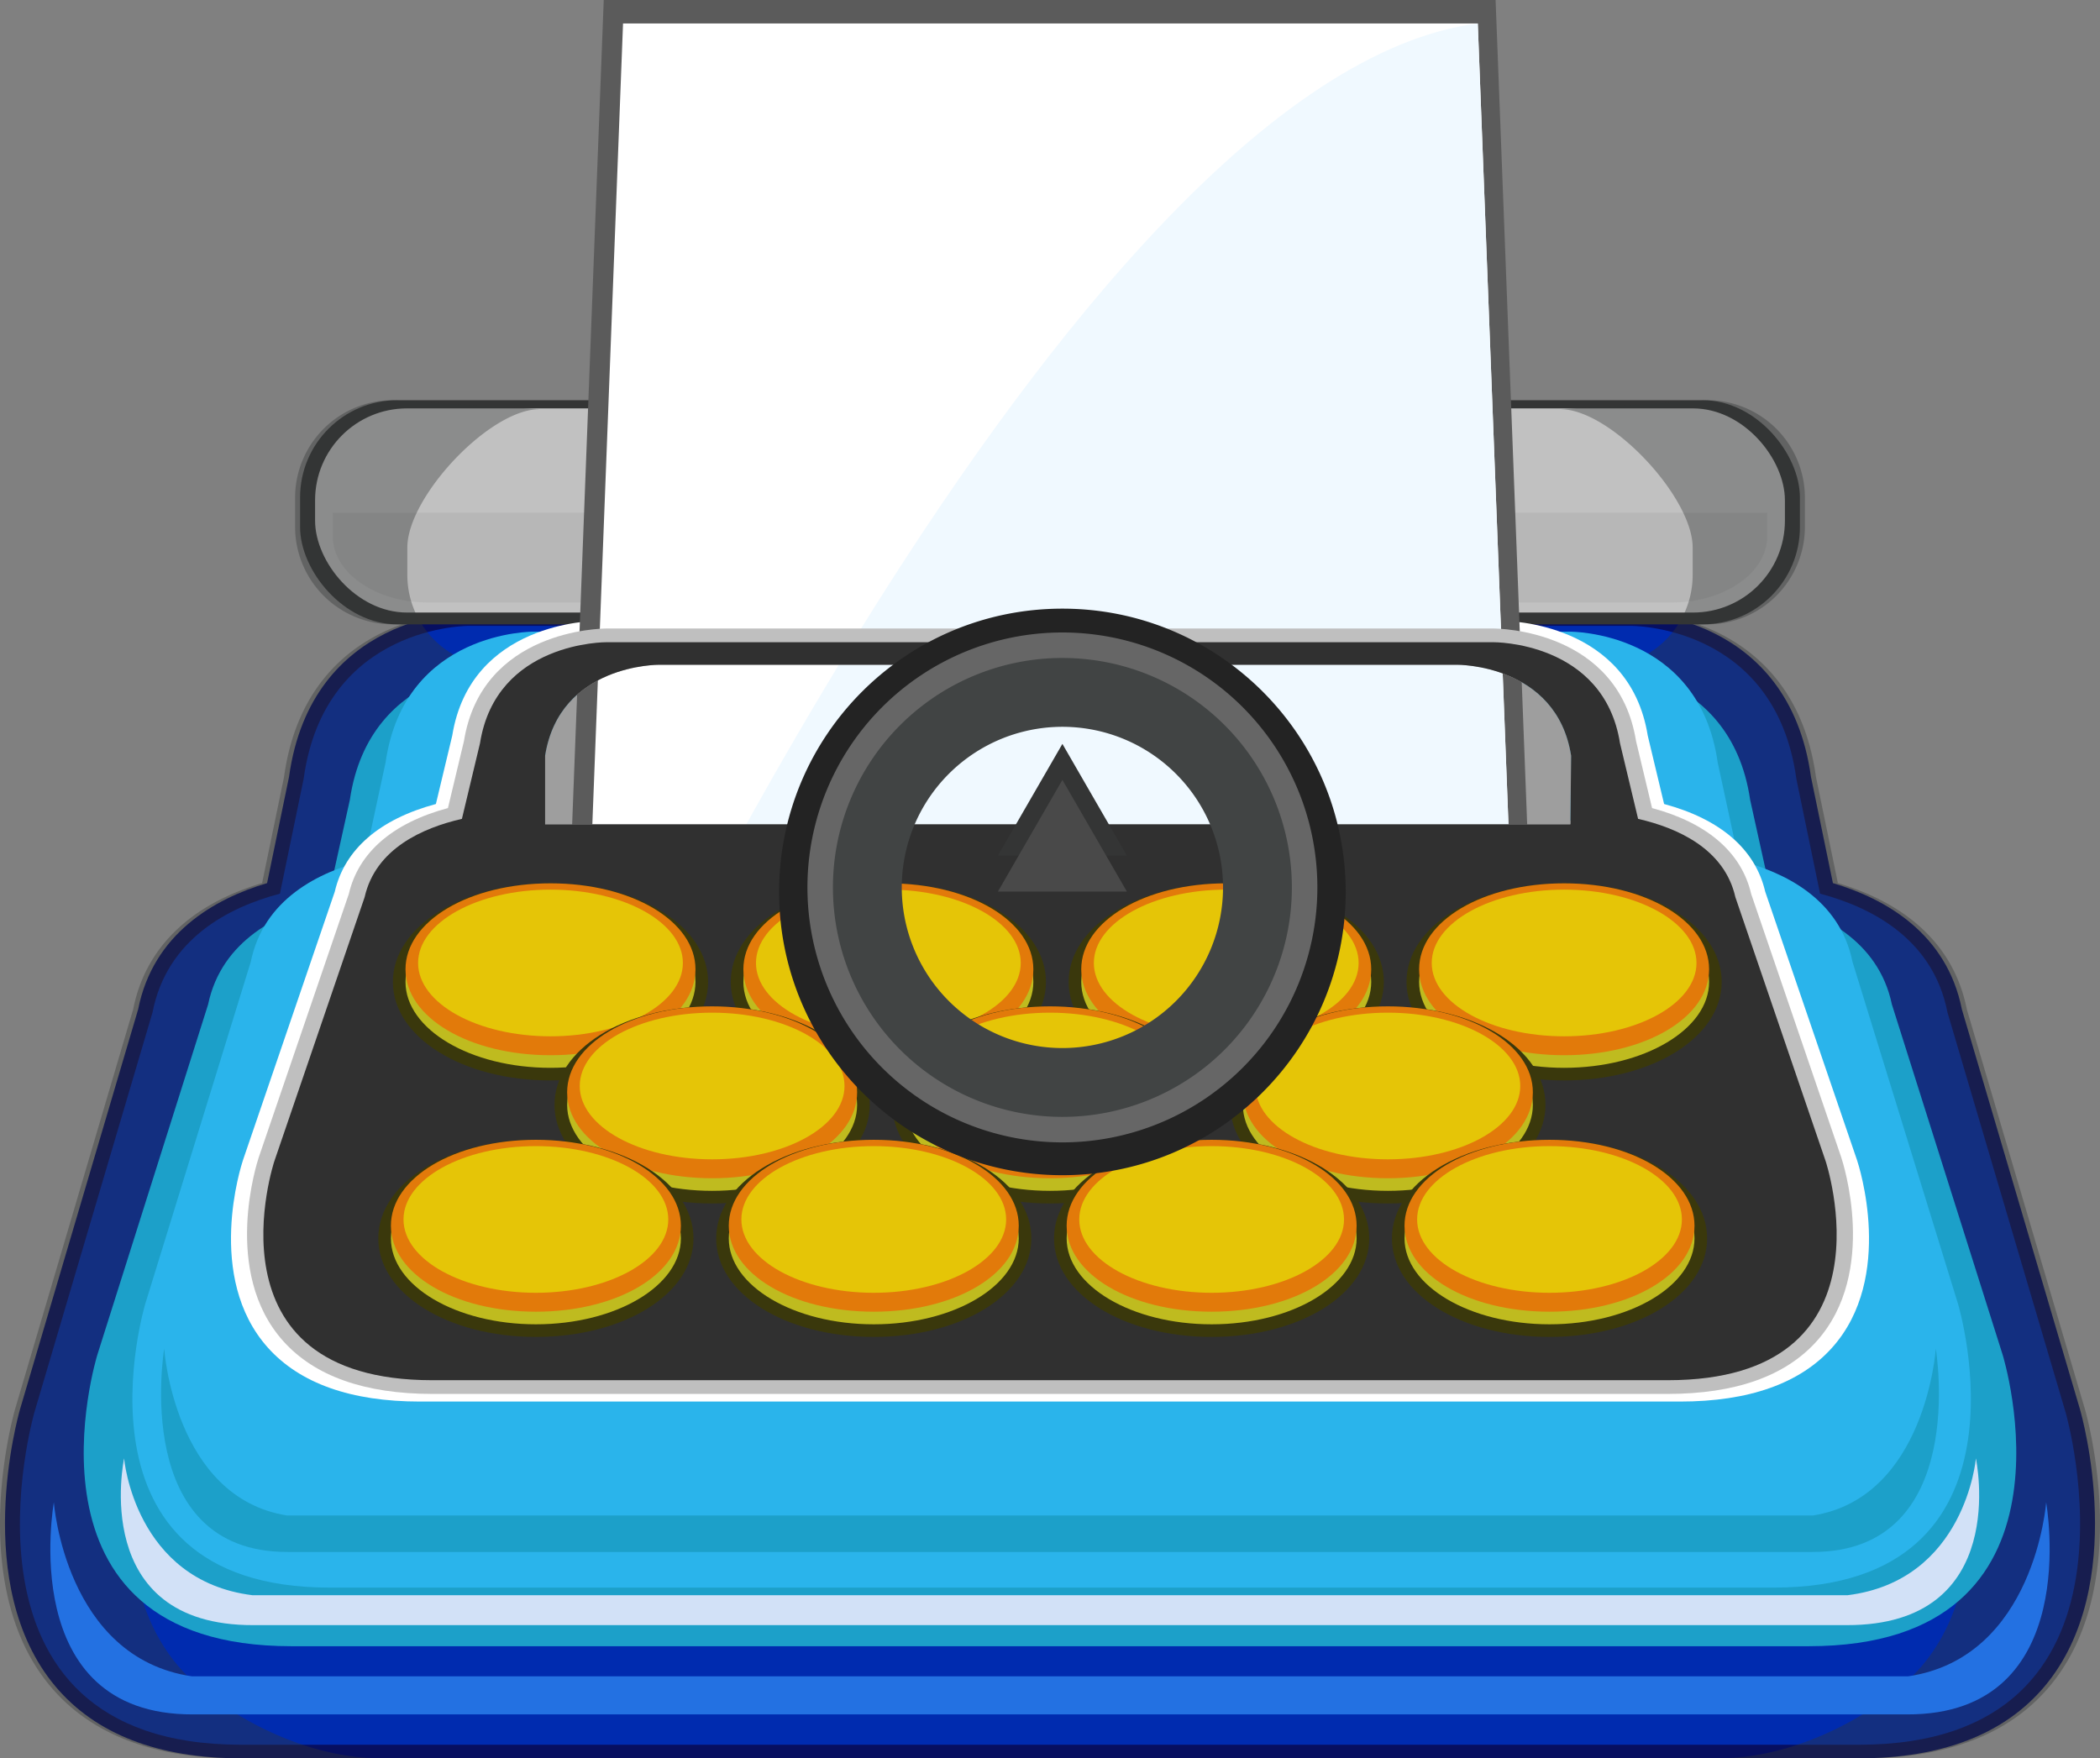 <svg xmlns="http://www.w3.org/2000/svg" version="1.1" xmlns:xlink="http://www.w3.org/1999/xlink" xmlns:svgjs="http://svgjs.dev/svgjs" width="1401" height="1173.117"><rect width="100%" height="100%" fill="#808080" stroke="none"/><svg xmlns="http://www.w3.org/2000/svg" xmlns:xlink="http://www.w3.org/1999/xlink" width="1401" height="1173.117" viewBox="0 0 1401 1173.117">
  <defs>
    <clipPath id="SvgjsClipPath1013">
      <rect x="522.772" y="310.154" width="375" height="239.855" fill="none"></rect>
    </clipPath>
  </defs>
  <g id="SvgjsG1012" data-name="Layer 2">
    <g id="SvgjsG1011">
      <g id="SvgjsG1010">
        <g>
          <path d="M160.89,1173.117c-55.556,0-97.281-16.18-124.012-48.089-56.537-67.484-24.844-180.208-23.468-184.97L92.146,673.45c10.1-50.843,51.1-73.849,86.032-84.252l14.634-70.844c14.988-108.6,115.97-109.845,120.267-109.845H1087.81c4.4,0,105.387,1.244,120.375,109.845l14.636,70.844c34.927,10.4,75.931,33.407,86.035,84.252l78.721,266.559c1.391,4.811,33.084,117.535-23.456,185.019-26.733,31.909-68.453,48.089-124.012,48.089Z" fill="#070f60"></path>
          <path id="SvgjsPath1009" data-name="main body" d="M1378.066,942.377l-78.832-266.935c-9.582-49.128-50.9-70.172-84.987-79.192l-15.8-76.486c-14.082-103.234-110.636-102.207-110.636-102.207H313.188s-96.554-1.027-110.636,102.207l-15.8,76.486c-34.082,9.02-75.405,30.063-84.987,79.192L22.933,942.377s-64.051,221.691,137.956,221.691H1240.11C1442.116,1164.068,1378.066,942.377,1378.066,942.377Z" fill="#002baf"></path>
        </g>
        <g>
          <rect x="200.196" y="267" width="1000.607" height="149.56" rx="64.897" fill="#343535"></rect>
          <rect x="210.202" y="272.471" width="980.595" height="136.218" rx="61.312" fill="#c1c1c1"></rect>
          <path d="M1178.9,342.082v16.051c0,24.127-28.668,43.867-63.707,43.867H285.806c-35.039,0-63.706-19.74-63.706-43.867V342.082" fill="#b7b7b7"></path>
        </g>
        <g>
          <path d="M261.771,267a65.087,65.087,0,0,0-64.9,64.9v19.767a65.087,65.087,0,0,0,64.9,64.9h6.295c-31.172,11.181-69.754,37.894-78.573,101.794L174.857,589.2c-34.927,10.4-75.931,33.407-86.035,84.252L10.1,940.009c-1.391,4.811-33.084,117.535,23.456,185.019,26.733,31.909,68.453,48.089,124.012,48.089l95.2-.117c-52.225,0-109.4-32.235-134.533-62.23C65.091,1047.335,94.883,941.375,96.19,936.852l74-250.565c9.5-47.8,48.041-69.418,80.872-79.2L264.819,540.5c8.289-60.065,44.556-85.176,73.858-95.686H332.76a61.182,61.182,0,0,1-61-61v-18.58C271.757,331.675,326.448,273,360,273Z" fill="#343535" opacity="0.38"></path>
          <path d="M1139.229,267a65.087,65.087,0,0,1,64.9,64.9v19.767a65.087,65.087,0,0,1-64.9,64.9h-6.3c31.172,11.181,69.754,37.894,78.573,101.794l14.636,70.844c34.927,10.4,75.931,33.407,86.035,84.252L1390.9,940.009c1.391,4.811,33.084,117.535-23.456,185.019-26.733,31.909-68.453,48.089-124.012,48.089l-95.2-.117c52.225,0,109.4-32.235,134.533-62.23,53.148-63.435,23.356-169.395,22.049-173.918l-74-250.565c-9.5-47.8-48.041-69.418-80.872-79.2L1136.181,540.5c-8.289-60.065-44.556-85.176-73.858-95.686h5.917a61.182,61.182,0,0,0,61-61v-18.58c0-33.552-54.691-92.227-88.243-92.227Z" fill="#343535" opacity="0.38"></path>
        </g>
        <path id="SvgjsPath1008" data-name="second body" d="M1336.1,904.048l-73.949-233.934c-8.988-43.055-47.751-61.5-79.723-69.4l-14.821-67.03c-13.211-90.471-103.784-89.571-103.784-89.571H337.176s-90.573-.9-103.783,89.571l-14.822,67.03c-31.971,7.906-70.735,26.347-79.723,69.4L64.9,904.048S4.815,1098.332,194.31,1098.332H1206.69C1396.185,1098.332,1336.1,904.048,1336.1,904.048Z" fill="#1ca0c9"></path>
        <path id="SvgjsPath1007" data-name="second body" d="M1306.251,869.835,1235.9,641.772c-8.55-41.974-45.427-59.953-75.842-67.66l-14.1-65.348c-12.567-88.2-98.731-87.322-98.731-87.322H355.958s-86.164-.877-98.731,87.323l-14.1,65.348c-30.414,7.707-67.291,25.686-75.841,67.66L96.937,869.835s-57.159,189.407,123.111,189.407H1183.14C1363.41,1059.242,1306.251,869.835,1306.251,869.835Z" fill="#2ab4eb"></path>
        <path d="M1238.911,774.051,1177.64,594.868c-6.56-28.21-29.812-48.321-67.442-58.449l-10.917-45.65c-12.179-75.665-93.536-76.542-97.083-76.542H398.718c-3.463,0-84.817.877-97,76.542L290.8,536.419c-37.633,10.13-60.883,30.241-67.44,58.449L162.076,774.1c-1.06,3.167-25.459,78.1,16.689,125.1,21.362,23.821,55.479,35.9,101.4,35.9h840.662c45.928,0,80.045-12.079,101.4-35.9C1264.386,852.2,1239.985,777.27,1238.911,774.051ZM1054.626,547.488H356.935V500.794c9.873-62.507,77.562-61.885,77.562-61.885H977.553s67.689-.622,77.562,61.885Z" fill="#fff"></path>
        <path d="M1048.162,504.2c-9.679-61.282-76.041-60.672-76.041-60.672H439.713s-66.362-.61-76.041,60.672v45.777h684.011Z" fill="#9e9e9e"></path>
        <g>
          <polygon points="1026.772 783 372.772 783 402.772 0 996.772 0 1026.772 783" fill="#5b5b5b"></polygon>
          <polygon points="1027.772 783 373.772 783 403.772 0 997.772 0 1027.772 783" fill="#5b5b5b"></polygon>
          <polygon points="1014.692 767.34 386.852 767.34 415.652 15.66 985.892 15.66 1014.692 767.34" fill="#fff"></polygon>
          <path d="M985.892,15.66l28.8,751.68H386.852S711.772,51,985.892,15.66Z" fill="#f0f9ff"></path>
        </g>
        <g>
          <path d="M1228.354,772.1l-60.069-175.67c-6.432-27.657-29.229-47.373-66.121-57.3l-10.7-44.755c-11.941-74.182-91.7-75.041-95.179-75.041H404.636c-3.4,0-83.154.859-95.1,75.041l-10.7,44.755c-36.9,9.932-59.689,29.648-66.118,57.3L172.633,772.154c-1.039,3.1-24.96,76.567,16.362,122.65,20.943,23.354,54.392,35.2,99.416,35.2h824.178c45.027,0,78.476-11.842,99.416-35.2C1253.33,848.721,1229.406,775.258,1228.354,772.1ZM1047.683,549.981H363.672V504.2c9.679-61.282,76.041-60.672,76.041-60.672H972.12s66.363-.61,76.042,60.672Z" fill="#bfbfbf"></path>
          <path d="M1217.944,774.637l-60.2-176.065c-7.317-32.4-38.875-46.284-64.9-52.234l-12.066-50.448c-10.754-68.091-84.49-67.414-84.49-67.414H404.719s-73.736-.677-84.49,67.414l-12.067,50.448c-26.027,5.95-57.585,19.829-64.9,52.234l-60.2,176.065S134.143,920.86,288.412,920.86H1112.59C1266.858,920.86,1217.944,774.637,1217.944,774.637ZM1047.683,549.981H363.672V504.2c9.679-61.282,76.041-60.672,76.041-60.672H972.12s66.363-.61,76.042,60.672Z" fill="#303030"></path>
        </g>
        <g>
          <g>
            <g>
              <ellipse cx="367.256" cy="655.099" rx="96.729" ry="57.34" fill="#bfbb1f"></ellipse>
              <path d="M367.256,720.851c-58.957,0-105.14-28.881-105.14-65.752s46.183-65.75,105.14-65.75S472.4,618.23,472.4,655.1,426.213,720.851,367.256,720.851Z" fill="#3a380c"></path>
              <ellipse cx="367.256" cy="655.099" rx="96.729" ry="57.34" fill="#bfbb1f"></ellipse>
              <path d="M367.256,704.028c-54.24,0-96.729-25.188-96.729-57.34s42.489-57.339,96.729-57.339,96.729,25.187,96.729,57.339S421.5,704.028,367.256,704.028Z" fill="#e27a0a"></path>
              <ellipse cx="367.256" cy="642.483" rx="88.318" ry="48.929" fill="#e5c507"></ellipse>
            </g>
            <g>
              <ellipse cx="592.665" cy="655.099" rx="96.729" ry="57.34" fill="#bfbb1f"></ellipse>
              <path d="M592.665,720.851c-58.957,0-105.141-28.881-105.141-65.752s46.184-65.75,105.141-65.75,105.14,28.881,105.14,65.75S651.621,720.851,592.665,720.851Z" fill="#3a380c"></path>
              <ellipse cx="592.665" cy="655.099" rx="96.729" ry="57.34" fill="#bfbb1f"></ellipse>
              <path d="M592.665,704.028c-54.24,0-96.729-25.188-96.729-57.34s42.489-57.339,96.729-57.339,96.729,25.187,96.729,57.339S646.905,704.028,592.665,704.028Z" fill="#e27a0a"></path>
              <ellipse cx="592.665" cy="642.483" rx="88.318" ry="48.929" fill="#e5c507"></ellipse>
            </g>
            <g>
              <ellipse cx="818.074" cy="655.099" rx="96.729" ry="57.34" fill="#bfbb1f"></ellipse>
              <path d="M818.074,720.851c-58.957,0-105.141-28.881-105.141-65.752s46.184-65.75,105.141-65.75,105.14,28.881,105.14,65.75S877.03,720.851,818.074,720.851Z" fill="#3a380c"></path>
              <ellipse cx="818.074" cy="655.099" rx="96.729" ry="57.34" fill="#bfbb1f"></ellipse>
              <path d="M818.074,704.028c-54.24,0-96.729-25.188-96.729-57.34s42.489-57.339,96.729-57.339S914.8,614.536,914.8,646.688,872.313,704.028,818.074,704.028Z" fill="#e27a0a"></path>
              <ellipse cx="818.074" cy="642.483" rx="88.318" ry="48.929" fill="#e5c507"></ellipse>
            </g>
            <g>
              <ellipse cx="1043.483" cy="655.099" rx="96.729" ry="57.34" fill="#bfbb1f"></ellipse>
              <path d="M1043.483,720.851c-58.957,0-105.141-28.881-105.141-65.752s46.184-65.75,105.141-65.75,105.14,28.881,105.14,65.75S1102.439,720.851,1043.483,720.851Z" fill="#3a380c"></path>
              <ellipse cx="1043.483" cy="655.099" rx="96.729" ry="57.34" fill="#bfbb1f"></ellipse>
              <path d="M1043.483,704.028c-54.24,0-96.729-25.188-96.729-57.34s42.489-57.339,96.729-57.339,96.729,25.187,96.729,57.339S1097.722,704.028,1043.483,704.028Z" fill="#e27a0a"></path>
              <ellipse cx="1043.483" cy="642.483" rx="88.318" ry="48.929" fill="#e5c507"></ellipse>
            </g>
          </g>
          <g>
            <g>
              <ellipse cx="475.091" cy="737.181" rx="96.729" ry="57.34" fill="#bfbb1f"></ellipse>
              <path d="M475.091,802.933c-58.957,0-105.14-28.881-105.14-65.752s46.183-65.75,105.14-65.75,105.14,28.881,105.14,65.75S534.048,802.933,475.091,802.933Z" fill="#3a380c"></path>
              <ellipse cx="475.091" cy="737.181" rx="96.729" ry="57.34" fill="#bfbb1f"></ellipse>
              <path d="M475.091,786.11c-54.24,0-96.729-25.188-96.729-57.34s42.489-57.339,96.729-57.339,96.729,25.187,96.729,57.339S529.331,786.11,475.091,786.11Z" fill="#e27a0a"></path>
              <ellipse cx="475.091" cy="724.565" rx="88.318" ry="48.929" fill="#e5c507"></ellipse>
            </g>
            <g>
              <ellipse cx="700.5" cy="737.181" rx="96.729" ry="57.34" fill="#bfbb1f"></ellipse>
              <path d="M700.5,802.933c-58.957,0-105.14-28.881-105.14-65.752s46.183-65.75,105.14-65.75,105.14,28.881,105.14,65.75S759.457,802.933,700.5,802.933Z" fill="#3a380c"></path>
              <ellipse cx="700.5" cy="737.181" rx="96.729" ry="57.34" fill="#bfbb1f"></ellipse>
              <path d="M700.5,786.11c-54.24,0-96.729-25.188-96.729-57.34s42.489-57.339,96.729-57.339,96.729,25.187,96.729,57.339S754.74,786.11,700.5,786.11Z" fill="#e27a0a"></path>
              <ellipse cx="700.5" cy="724.565" rx="88.318" ry="48.929" fill="#e5c507"></ellipse>
            </g>
            <g>
              <ellipse cx="925.909" cy="737.181" rx="96.729" ry="57.34" fill="#bfbb1f"></ellipse>
              <path d="M925.909,802.933c-58.957,0-105.14-28.881-105.14-65.752s46.183-65.75,105.14-65.75,105.14,28.881,105.14,65.75S984.866,802.933,925.909,802.933Z" fill="#3a380c"></path>
              <ellipse cx="925.909" cy="737.181" rx="96.729" ry="57.34" fill="#bfbb1f"></ellipse>
              <path d="M925.909,786.11c-54.24,0-96.729-25.188-96.729-57.34s42.489-57.339,96.729-57.339,96.729,25.187,96.729,57.339S980.149,786.11,925.909,786.11Z" fill="#e27a0a"></path>
              <ellipse cx="925.909" cy="724.565" rx="88.318" ry="48.929" fill="#e5c507"></ellipse>
            </g>
          </g>
          <g>
            <g>
              <ellipse cx="357.517" cy="826.22" rx="96.729" ry="57.34" fill="#bfbb1f"></ellipse>
              <path d="M357.517,891.971c-58.956,0-105.14-28.881-105.14-65.752s46.184-65.75,105.14-65.75,105.141,28.881,105.141,65.75S416.474,891.971,357.517,891.971Z" fill="#3a380c"></path>
              <ellipse cx="357.517" cy="826.22" rx="96.729" ry="57.34" fill="#bfbb1f"></ellipse>
              <path d="M357.517,875.148c-54.239,0-96.729-25.188-96.729-57.34s42.49-57.339,96.729-57.339,96.729,25.187,96.729,57.339S411.757,875.148,357.517,875.148Z" fill="#e27a0a"></path>
              <ellipse cx="357.517" cy="813.603" rx="88.318" ry="48.929" fill="#e5c507"></ellipse>
            </g>
            <g>
              <ellipse cx="582.926" cy="826.22" rx="96.729" ry="57.34" fill="#bfbb1f"></ellipse>
              <path d="M582.926,891.971c-58.956,0-105.14-28.881-105.14-65.752s46.184-65.75,105.14-65.75,105.141,28.881,105.141,65.75S641.883,891.971,582.926,891.971Z" fill="#3a380c"></path>
              <ellipse cx="582.926" cy="826.22" rx="96.729" ry="57.34" fill="#bfbb1f"></ellipse>
              <path d="M582.926,875.148c-54.239,0-96.729-25.188-96.729-57.34s42.49-57.339,96.729-57.339,96.729,25.187,96.729,57.339S637.166,875.148,582.926,875.148Z" fill="#e27a0a"></path>
              <ellipse cx="582.926" cy="813.603" rx="88.318" ry="48.929" fill="#e5c507"></ellipse>
            </g>
            <g>
              <ellipse cx="808.335" cy="826.22" rx="96.729" ry="57.34" fill="#bfbb1f"></ellipse>
              <path d="M808.335,891.971c-58.956,0-105.14-28.881-105.14-65.752s46.184-65.75,105.14-65.75,105.141,28.881,105.141,65.75S867.292,891.971,808.335,891.971Z" fill="#3a380c"></path>
              <ellipse cx="808.335" cy="826.22" rx="96.729" ry="57.34" fill="#bfbb1f"></ellipse>
              <path d="M808.335,875.148c-54.24,0-96.729-25.188-96.729-57.34s42.489-57.339,96.729-57.339,96.729,25.187,96.729,57.339S862.575,875.148,808.335,875.148Z" fill="#e27a0a"></path>
              <ellipse cx="808.335" cy="813.603" rx="88.318" ry="48.929" fill="#e5c507"></ellipse>
            </g>
            <g>
              <ellipse cx="1033.744" cy="826.22" rx="96.729" ry="57.34" fill="#bfbb1f"></ellipse>
              <path d="M1033.744,891.971c-58.957,0-105.14-28.881-105.14-65.752s46.183-65.75,105.14-65.75,105.14,28.881,105.14,65.75S1092.7,891.971,1033.744,891.971Z" fill="#3a380c"></path>
              <ellipse cx="1033.744" cy="826.22" rx="96.729" ry="57.34" fill="#bfbb1f"></ellipse>
              <path d="M1033.744,875.148c-54.24,0-96.729-25.188-96.729-57.34s42.489-57.339,96.729-57.339,96.729,25.187,96.729,57.339S1087.984,875.148,1033.744,875.148Z" fill="#e27a0a"></path>
              <ellipse cx="1033.744" cy="813.603" rx="88.318" ry="48.929" fill="#e5c507"></ellipse>
            </g>
          </g>
        </g>
        <path d="M1365.078,1002.281s-7.5,103.663-92.076,116.143H128c-84.575-12.48-92.076-116.143-92.076-116.143-.021.609-25.584,141.953,92.828,141.55h1143.5C1390.662,1144.234,1365.1,1002.89,1365.078,1002.281Z" fill="#2371e2"></path>
        <path d="M1318.215,973s-6.973,81.488-85.583,91.3H168.368c-78.61-9.81-85.583-91.3-85.583-91.3-.019.479-23.78,111.587,86.282,111.269H1231.933C1342,1084.582,1318.234,973.474,1318.215,973Z" fill="#d2e1f7"></path>
        <path d="M1291.464,899.78s-6.671,99.36-81.877,111.322H191.413C116.207,999.14,109.537,899.78,109.537,899.78c-.019.583-22.751,136.061,82.545,135.674H1208.918C1314.214,1035.841,1291.482,900.363,1291.464,899.78Z" fill="#1ca0c9"></path>
        <g clip-path="url(#clip-path)">
          <path d="M708.772,406.081c-104.382,0-189,84.618-189,189s84.618,189,189,189,189-84.618,189-189S813.154,406.081,708.772,406.081Zm0,321.3a132.3,132.3,0,1,1,132.3-132.3A132.3,132.3,0,0,1,708.772,727.381Z" fill="#232323"></path>
          <path d="M708.772,421.981a170.1,170.1,0,1,0,170.1,170.1A170.1,170.1,0,0,0,708.772,421.981Zm0,289.17a119.07,119.07,0,1,1,119.07-119.07A119.069,119.069,0,0,1,708.772,711.151Z" fill="#666"></path>
          <path d="M708.772,438.991a153.09,153.09,0,1,0,153.09,153.09A153.09,153.09,0,0,0,708.772,438.991Zm0,260.253A107.163,107.163,0,1,1,815.935,592.081,107.163,107.163,0,0,1,708.772,699.244Z" fill="#414444"></path>
          <polygon points="708.772 496.316 665.744 570.842 751.8 570.842 708.772 496.316" fill="#343535"></polygon>
          <polygon points="708.772 520.316 665.744 594.842 751.8 594.842 708.772 520.316" fill="#494949"></polygon>
        </g>
      </g>
    </g>
  </g>
</svg><style>@media (prefers-color-scheme: light) { :root { filter: none; } }
@media (prefers-color-scheme: dark) { :root { filter: none; } }
</style></svg>